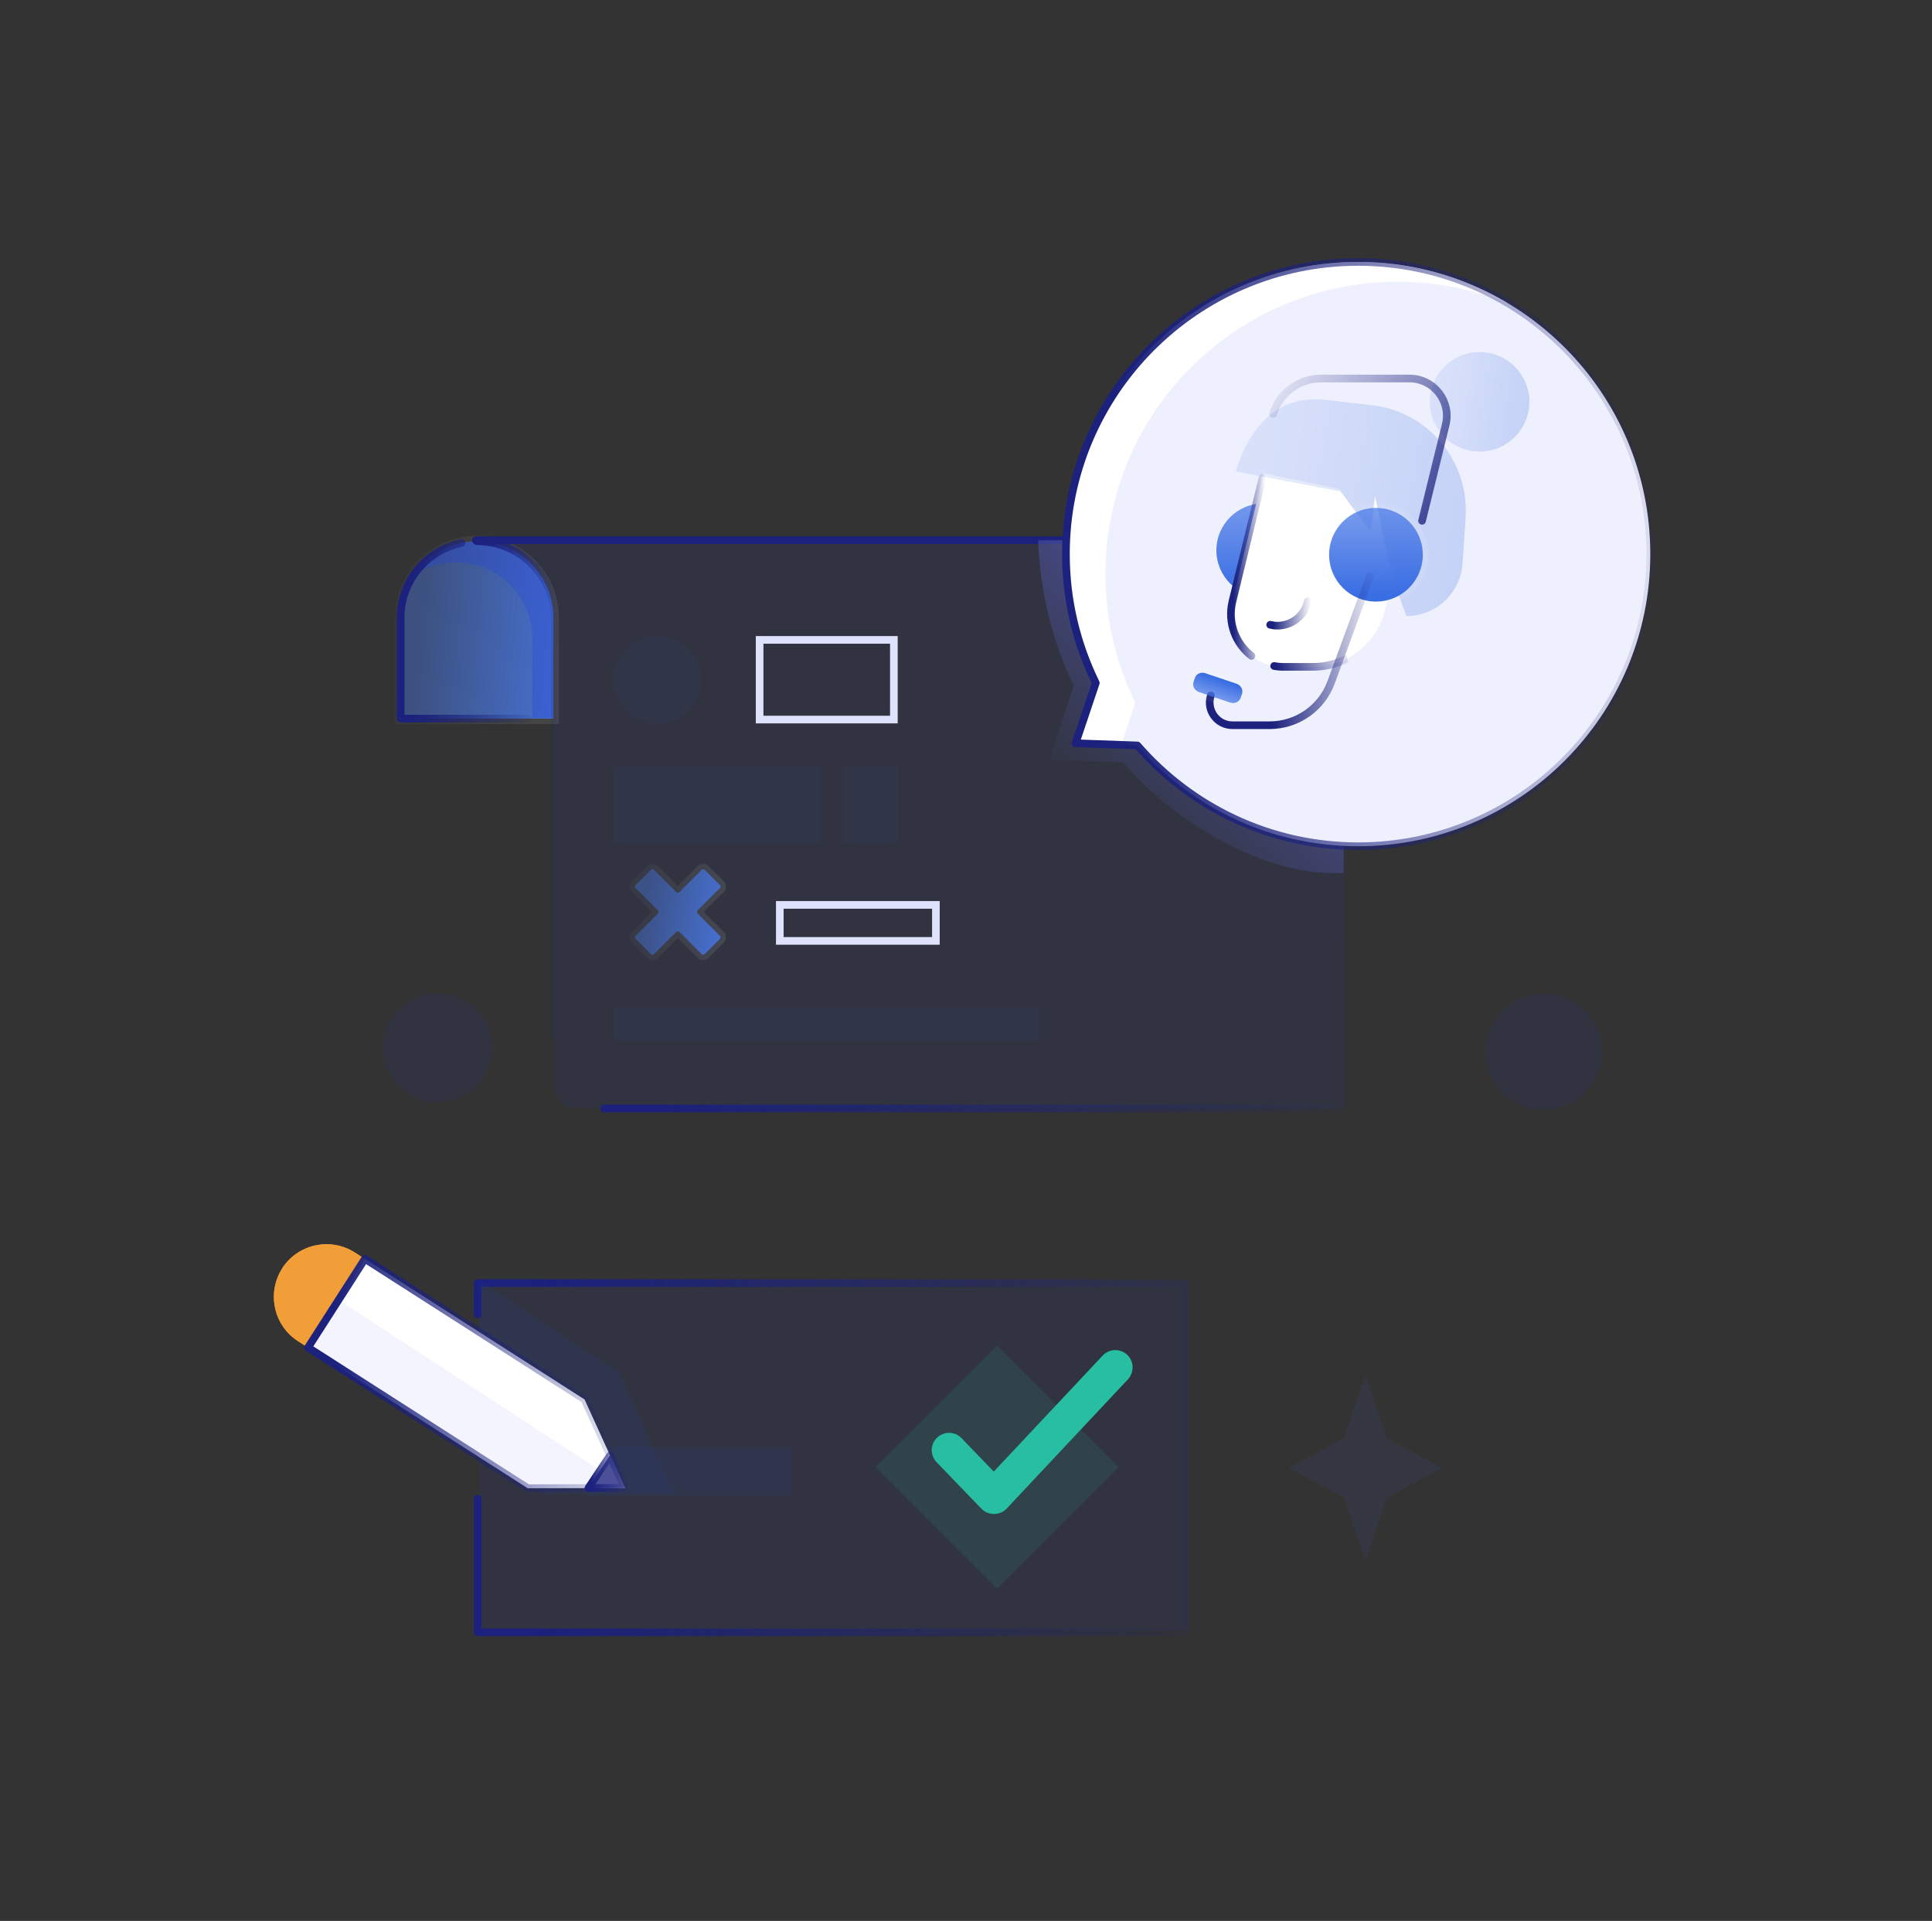 <svg width="177" height="176" viewBox="0 0 177 176" fill="none" xmlns="http://www.w3.org/2000/svg">
<rect x="0" y="0" width="177" height="176" fill="#333333" stroke="none"/>
<path d="M43.701 49.601C47.562 49.601 50.697 52.736 50.697 56.597V65.842H36.705V56.597C36.705 52.736 39.84 49.601 43.701 49.601Z" fill="url(#paint0_linear_302_16401)"/>
<path d="M50.697 66.092H50.947V65.842V56.597C50.947 52.598 47.7 49.351 43.701 49.351C39.702 49.351 36.455 52.598 36.455 56.597V65.842V66.092H36.705H50.697Z" stroke="url(#paint1_linear_302_16401)" stroke-opacity="0.1" stroke-width="0.5"/>
<path opacity="0.3" d="M43.701 49.602C41.281 49.602 39.147 50.834 37.893 52.704C39.004 51.956 40.335 51.527 41.776 51.527C45.637 51.527 48.772 54.662 48.772 58.523V65.778H50.697V56.598C50.697 52.737 47.562 49.602 43.701 49.602Z" fill="#2341DF"/>
<path d="M48.376 65.842H36.705V56.597C36.705 53.22 39.103 50.404 42.282 49.744" stroke="url(#paint2_linear_302_16401)" stroke-width="0.7" stroke-linecap="round" stroke-linejoin="round"/>
<path d="M50.818 49.601H43.701C47.562 49.601 50.697 52.736 50.697 56.597V58.643C50.774 59.193 50.818 59.754 50.818 60.326V99.644C50.818 100.678 51.665 101.525 52.699 101.525H123.198V55.86C123.198 52.395 120.393 49.59 116.928 49.59H50.818V49.601Z" fill="#2341DF" fill-opacity="0.08"/>
<path d="M50.818 95.042V56.707C50.818 52.78 47.628 49.59 43.701 49.59" stroke="url(#paint3_linear_302_16401)" stroke-width="0.7" stroke-linecap="round" stroke-linejoin="round"/>
<path d="M43.592 49.5H103.806" stroke="url(#paint4_linear_302_16401)" stroke-width="0.7" stroke-linecap="round" stroke-linejoin="round"/>
<path d="M55.35 101.559H123.092V86.5" stroke="url(#paint5_linear_302_16401)" stroke-width="0.7" stroke-linecap="round" stroke-linejoin="round"/>
<path d="M71.441 86.209V82.909H85.741V86.209H71.441Z" stroke="#DEE2FB" stroke-width="0.7"/>
<path d="M69.592 65.929V58.629H81.892V65.929H69.592Z" stroke="#DEE2FB" stroke-width="0.7"/>
<path d="M95.242 92.279H56.242V95.279H95.242V92.279Z" fill="#2341DF" fill-opacity="0.05"/>
<path d="M75.242 70.279H56.242V77.279H75.242V70.279Z" fill="#2341DF" fill-opacity="0.05"/>
<path d="M60.242 66.279C62.451 66.279 64.242 64.488 64.242 62.279C64.242 60.07 62.451 58.279 60.242 58.279C58.033 58.279 56.242 60.07 56.242 62.279C56.242 64.488 58.033 66.279 60.242 66.279Z" fill="#2341DF" fill-opacity="0.05"/>
<path d="M82.242 70.279H77.242V77.279H82.242V70.279Z" fill="#2341DF" fill-opacity="0.05"/>
<path d="M65.95 81.374C66.028 81.296 66.028 81.169 65.95 81.091L64.559 79.7C64.481 79.622 64.355 79.622 64.276 79.7L62.238 81.739C62.16 81.817 62.033 81.817 61.955 81.739L59.916 79.7C59.838 79.622 59.712 79.622 59.634 79.699L58.234 81.091C58.155 81.169 58.155 81.296 58.234 81.374L60.281 83.412C60.359 83.49 60.359 83.617 60.281 83.695L58.233 85.743C58.155 85.821 58.155 85.948 58.234 86.026L59.634 87.418C59.712 87.496 59.838 87.496 59.916 87.418L61.955 85.379C62.033 85.301 62.16 85.301 62.238 85.379L64.276 87.417C64.355 87.495 64.481 87.495 64.559 87.417L65.95 86.026C66.028 85.948 66.028 85.822 65.951 85.743L63.911 83.695C63.833 83.617 63.833 83.491 63.911 83.413L65.95 81.374Z" fill="url(#paint6_linear_302_16401)"/>
<path d="M66.127 80.914L64.736 79.523C64.56 79.347 64.275 79.347 64.1 79.523L62.096 81.526L60.093 79.523C59.918 79.347 59.633 79.347 59.458 79.522L58.058 80.913C57.881 81.089 57.881 81.375 58.058 81.551L60.069 83.554L58.057 85.566C57.88 85.742 57.881 86.028 58.057 86.204L59.458 87.595C59.633 87.77 59.918 87.77 60.093 87.594L62.096 85.591L64.1 87.594C64.275 87.77 64.56 87.77 64.736 87.594L66.127 86.203C66.303 86.027 66.303 85.743 66.128 85.567L64.123 83.554L66.127 81.55C66.303 81.375 66.303 81.09 66.127 80.914Z" stroke="url(#paint7_linear_302_16401)" stroke-opacity="0.1" stroke-width="0.5"/>
<path opacity="0.1" d="M103.916 53.602H116.753" stroke="url(#paint8_linear_302_16401)" stroke-width="0.7" stroke-linecap="round" stroke-linejoin="round"/>
<path fill-rule="evenodd" clip-rule="evenodd" d="M95.111 49.5C95.274 54.273 96.432 58.778 98.364 62.827L96.146 69.607L102.91 69.853C107.516 75.303 115.892 80.389 123.092 79.977V77.504C114.292 77.092 107.887 72.346 104.286 68.072H104.276L98.656 67.867L100.496 62.232C98.755 58.602 97.78 54.522 97.78 50.196C97.78 49.973 97.785 49.74 97.796 49.5H95.111Z" fill="url(#paint9_linear_302_16401)"/>
<path d="M124.423 24C109.64 24 97.655 35.985 97.655 50.768C97.655 55.01 98.648 59.011 100.393 62.572L98.538 68.098L104.204 68.299C109.109 73.955 116.35 77.535 124.423 77.535C139.206 77.535 151.191 65.55 151.191 50.768C151.191 35.985 139.206 24 124.423 24Z" fill="#EEF0FD"/>
<path d="M102.72 68.248L104.014 64.387C102.259 60.827 101.276 56.825 101.276 52.583C101.276 37.8 113.261 25.815 128.044 25.815C131.624 25.815 135.044 26.527 138.163 27.801C134.141 25.394 129.448 24 124.423 24C109.64 24 97.655 35.985 97.655 50.768C97.655 55.01 98.648 59.011 100.393 62.572L98.538 68.098L102.72 68.248Z" fill="white"/>
<path d="M124.423 24C109.64 24 97.655 35.985 97.655 50.768C97.655 55.01 98.648 59.011 100.393 62.572L98.538 68.098L104.204 68.299C109.109 73.955 116.35 77.535 124.423 77.535C139.206 77.535 151.191 65.55 151.191 50.768C151.191 35.985 139.206 24 124.423 24Z" stroke="url(#paint10_linear_302_16401)" stroke-width="0.7" stroke-linecap="round" stroke-linejoin="round"/>
<path d="M115.731 54.715C118.102 54.715 120.024 52.793 120.024 50.422C120.024 48.052 118.102 46.13 115.731 46.13C113.36 46.13 111.439 48.052 111.439 50.422C111.439 52.793 113.36 54.715 115.731 54.715Z" fill="url(#paint11_linear_302_16401)"/>
<path d="M115.731 54.965C118.24 54.965 120.274 52.931 120.274 50.422C120.274 47.914 118.24 45.88 115.731 45.88C113.222 45.88 111.189 47.914 111.189 50.422C111.189 52.931 113.222 54.965 115.731 54.965Z" stroke="url(#paint12_linear_302_16401)" stroke-opacity="0.1" stroke-width="0.5"/>
<path fill-rule="evenodd" clip-rule="evenodd" d="M115.779 43.368L122.728 44.798L125.157 48.388L125.523 48.495L125.943 45.459L127.461 51.576L127.745 52.353L126.873 55.922C126.132 58.967 123.409 61.102 120.274 61.102H117.604C114.461 61.102 112.148 58.155 112.898 55.109L115.658 43.786C115.691 43.645 115.732 43.505 115.779 43.368Z" fill="white"/>
<path d="M114.661 60.101C113.214 58.985 112.437 57.065 112.91 55.109L115.67 43.786" stroke="url(#paint13_linear_302_16401)" stroke-width="0.7" stroke-linecap="round" stroke-linejoin="round"/>
<path fill-rule="evenodd" clip-rule="evenodd" d="M123.313 59.994C122.402 60.48 121.365 60.752 120.276 60.752H117.606C117.323 60.752 117.059 60.727 116.795 60.678C116.605 60.642 116.422 60.767 116.387 60.957C116.351 61.147 116.476 61.33 116.666 61.366C116.973 61.423 117.281 61.452 117.606 61.452H120.276C121.447 61.452 122.563 61.169 123.551 60.66L123.313 59.994Z" fill="url(#paint14_linear_302_16401)"/>
<g opacity="0.3">
<path d="M125.636 37.112L121.343 36.631C117.111 36.16 114.428 39.107 113.215 43.199L122.788 45.022L125.616 48.669L125.979 45.478L127.431 52.587L128.845 56.448C131.563 56.448 133.809 54.342 133.99 51.634L134.271 47.462C134.622 42.247 130.831 37.684 125.636 37.112Z" fill="url(#paint15_linear_302_16401)"/>
<path d="M113.168 43.444L122.648 45.25L125.418 48.822L125.795 49.307L125.864 48.697L126.049 47.071L127.186 52.637L127.19 52.655L127.196 52.673L128.61 56.534L128.67 56.698H128.845C131.695 56.698 134.05 54.49 134.239 51.651L134.52 47.479C134.88 42.131 130.992 37.45 125.663 36.864L121.371 36.382C119.184 36.139 117.386 36.78 115.982 38.016C114.584 39.245 113.59 41.052 112.975 43.127L112.896 43.392L113.168 43.444Z" stroke="url(#paint16_linear_302_16401)" stroke-opacity="0.1" stroke-width="0.5"/>
</g>
<g opacity="0.3">
<path d="M135.552 41.375C138.07 41.375 140.111 39.334 140.111 36.816C140.111 34.299 138.07 32.258 135.552 32.258C133.034 32.258 130.993 34.299 130.993 36.816C130.993 39.334 133.034 41.375 135.552 41.375Z" fill="url(#paint17_linear_302_16401)"/>
<path d="M135.552 41.625C138.208 41.625 140.361 39.472 140.361 36.816C140.361 34.161 138.208 32.008 135.552 32.008C132.896 32.008 130.743 34.161 130.743 36.816C130.743 39.472 132.896 41.625 135.552 41.625Z" stroke="url(#paint18_linear_302_16401)" stroke-opacity="0.1" stroke-width="0.5"/>
</g>
<path d="M126.058 55.12C128.429 55.12 130.351 53.199 130.351 50.828C130.351 48.457 128.429 46.536 126.058 46.536C123.688 46.536 121.766 48.457 121.766 50.828C121.766 53.199 123.688 55.12 126.058 55.12Z" fill="url(#paint19_linear_302_16401)"/>
<path d="M126.058 55.37C128.567 55.37 130.601 53.337 130.601 50.828C130.601 48.319 128.567 46.286 126.058 46.286C123.55 46.286 121.516 48.319 121.516 50.828C121.516 53.337 123.55 55.37 126.058 55.37Z" stroke="url(#paint20_linear_302_16401)" stroke-opacity="0.1" stroke-width="0.5"/>
<path d="M130.28 47.719L132.446 38.914C132.977 36.757 131.343 34.681 129.126 34.681H121.033C119.007 34.681 117.222 35.995 116.63 37.931" stroke="url(#paint21_linear_302_16401)" stroke-width="0.7" stroke-linecap="round" stroke-linejoin="round"/>
<path d="M116.366 57.246C116.587 57.297 116.808 57.327 117.039 57.327C118.403 57.327 119.546 56.364 119.817 55.08" stroke="url(#paint22_linear_302_16401)" stroke-width="0.7" stroke-linecap="round" stroke-linejoin="round"/>
<path d="M125.523 52.772L121.951 62.513C121.085 64.877 118.835 66.448 116.318 66.448H112.907C111.488 66.448 110.487 65.058 110.935 63.713" stroke="url(#paint23_linear_302_16401)" stroke-width="0.7" stroke-linecap="round" stroke-linejoin="round"/>
<path d="M109.848 63.409L112.697 64.372C113.103 64.51 113.535 64.317 113.661 63.943L113.787 63.572C113.913 63.197 113.687 62.782 113.281 62.645L110.432 61.682C110.026 61.544 109.595 61.737 109.468 62.111L109.343 62.482C109.216 62.857 109.442 63.272 109.848 63.409Z" fill="url(#paint24_linear_302_16401)"/>
<path d="M109.768 63.646L112.617 64.609C113.135 64.784 113.721 64.546 113.898 64.023L114.023 63.652C114.2 63.129 113.879 62.583 113.361 62.408L110.513 61.445C109.994 61.27 109.408 61.508 109.231 62.031L109.106 62.402C108.929 62.925 109.25 63.471 109.768 63.646Z" stroke="url(#paint25_linear_302_16401)" stroke-opacity="0.1" stroke-width="0.5"/>
<path opacity="0.09" d="M123.143 137.222L125.092 143L127.041 137.222L132.092 134.493L127.041 131.778L125.092 126L123.143 131.778L118.092 134.493L123.143 137.222Z" fill="#4C64E5"/>
<path d="M45.092 96C45.092 93.243 42.855 91 40.092 91C37.329 91 35.092 93.243 35.092 96C35.092 98.757 37.329 101 40.092 101C42.855 101 45.092 98.757 45.092 96Z" fill="#2341DF" fill-opacity="0.08"/>
<path d="M146.762 96.346C146.762 93.398 144.375 91 141.427 91C138.479 91 136.092 93.398 136.092 96.346C136.092 99.294 138.479 101.692 141.427 101.692C144.375 101.692 146.762 99.294 146.762 96.346Z" fill="#2341DF" fill-opacity="0.08"/>
<path d="M108.788 117.308H43.894V149.311H108.788V117.308Z" fill="#2341DF" fill-opacity="0.08"/>
<g opacity="0.1">
<path d="M91.346 123.282L80.207 134.421L91.346 145.56L102.484 134.421L91.346 123.282Z" fill="#27BEA3"/>
</g>
<path d="M91.056 138.714C90.633 138.714 90.209 138.544 89.913 138.234L85.805 133.971C85.198 133.336 85.212 132.334 85.848 131.727C86.483 131.12 87.485 131.134 88.092 131.769L91.042 134.832L101.021 124.203C101.614 123.568 102.616 123.526 103.266 124.132C103.901 124.725 103.929 125.728 103.336 126.377L92.228 138.22C91.931 138.53 91.522 138.714 91.084 138.714H91.056Z" fill="#27BEA3"/>
<path d="M43.761 137.309V149.559H108.655V117.556H43.761V120.419" stroke="url(#paint26_linear_302_16401)" stroke-width="0.7" stroke-linecap="round" stroke-linejoin="round"/>
<path d="M72.505 132.594H53.837V137.038H72.505V132.594Z" fill="#2341DF" fill-opacity="0.08"/>
<path d="M43.894 133.027L49.754 136.865L61.673 136.825L56.729 125.717L43.894 117.308V133.027Z" fill="#2341DF" fill-opacity="0.08"/>
<path d="M25.854 116.22C24.417 118.469 25.072 121.451 27.311 122.889L28.211 123.466L33.413 115.34L32.514 114.763C30.265 113.325 27.282 113.98 25.845 116.22H25.854Z" fill="#F19E39"/>
<path d="M25.854 116.22C24.417 118.469 25.072 121.451 27.311 122.889L28.211 123.466L33.413 115.34L32.514 114.763C30.265 113.325 27.282 113.98 25.845 116.22H25.854Z" fill="#F19E39"/>
<path d="M33.433 115.339L28.221 123.465L48.355 136.353L57.244 136.324L53.557 128.227L33.433 115.339Z" fill="white"/>
<path opacity="0.7" fill-rule="evenodd" clip-rule="evenodd" d="M31.018 119.103L28.221 123.465L48.355 136.353L57.244 136.323L57.168 136.157L31.018 119.103Z" fill="#EEF0FD"/>
<path d="M33.433 115.339L28.221 123.465L48.355 136.353L57.244 136.324L53.557 128.227L33.433 115.339Z" stroke="url(#paint27_linear_302_16401)" stroke-width="0.7" stroke-linecap="round" stroke-linejoin="round"/>
<path d="M53.908 136.333L57.243 136.323L55.893 133.351L53.908 136.333Z" fill="#363A8A"/>
<path d="M53.908 136.333L57.243 136.323L55.893 133.351L53.908 136.333Z" fill="#4C5098"/>
<path d="M53.908 136.333L57.243 136.323L55.893 133.351L53.908 136.333Z" stroke="url(#paint28_linear_302_16401)" stroke-width="0.7" stroke-linecap="round" stroke-linejoin="round"/>
<defs>
<linearGradient id="paint0_linear_302_16401" x1="54.1" y1="72.307" x2="37.172" y2="70.647" gradientUnits="userSpaceOnUse">
<stop stop-color="#4979E6"/>
<stop offset="1" stop-color="#4979E6" stop-opacity="0.43"/>
</linearGradient>
<linearGradient id="paint1_linear_302_16401" x1="52.696" y1="60.616" x2="30.861" y2="60.188" gradientUnits="userSpaceOnUse">
<stop stop-color="white"/>
<stop offset="1" stop-color="white" stop-opacity="0"/>
</linearGradient>
<linearGradient id="paint2_linear_302_16401" x1="37.631" y1="60.487" x2="49.467" y2="60.487" gradientUnits="userSpaceOnUse">
<stop stop-color="#1B217C"/>
<stop offset="1" stop-color="#1B217C" stop-opacity="0"/>
</linearGradient>
<linearGradient id="paint3_linear_302_16401" x1="44.266" y1="72.735" x2="51.483" y2="72.735" gradientUnits="userSpaceOnUse">
<stop stop-color="#1B217C"/>
<stop offset="1" stop-color="#1B217C" stop-opacity="0"/>
</linearGradient>
<linearGradient id="paint4_linear_302_16401" x1="-nan" y1="-nan" x2="-nan" y2="-nan" gradientUnits="userSpaceOnUse">
<stop stop-color="#1B217C"/>
<stop offset="1" stop-color="#1B217C" stop-opacity="0"/>
</linearGradient>
<linearGradient id="paint5_linear_302_16401" x1="60.527" y1="102.068" x2="126.713" y2="102.068" gradientUnits="userSpaceOnUse">
<stop stop-color="#1B217C"/>
<stop offset="1" stop-color="#1B217C" stop-opacity="0"/>
</linearGradient>
<linearGradient id="paint6_linear_302_16401" x1="68.037" y1="88.11" x2="58.477" y2="86.688" gradientUnits="userSpaceOnUse">
<stop stop-color="#4979E6"/>
<stop offset="1" stop-color="#4979E6" stop-opacity="0.43"/>
</linearGradient>
<linearGradient id="paint7_linear_302_16401" x1="67.234" y1="83.707" x2="54.756" y2="83.336" gradientUnits="userSpaceOnUse">
<stop stop-color="white"/>
<stop offset="1" stop-color="white" stop-opacity="0"/>
</linearGradient>
<linearGradient id="paint8_linear_302_16401" x1="-nan" y1="-nan" x2="-nan" y2="-nan" gradientUnits="userSpaceOnUse">
<stop stop-color="#1B217C"/>
<stop offset="1" stop-color="#1B217C" stop-opacity="0"/>
</linearGradient>
<linearGradient id="paint9_linear_302_16401" x1="118.187" y1="58.747" x2="102.329" y2="76.441" gradientUnits="userSpaceOnUse">
<stop stop-color="#4C5098"/>
<stop offset="1" stop-color="#4C5098" stop-opacity="0"/>
</linearGradient>
<linearGradient id="paint10_linear_302_16401" x1="101.903" y1="51.261" x2="156.195" y2="51.261" gradientUnits="userSpaceOnUse">
<stop stop-color="#1B217C"/>
<stop offset="1" stop-color="#1B217C" stop-opacity="0"/>
</linearGradient>
<linearGradient id="paint11_linear_302_16401" x1="118.2" y1="54.014" x2="118.2" y2="45.324" gradientUnits="userSpaceOnUse">
<stop stop-color="#3A6EE3"/>
<stop offset="1" stop-color="#4979E6" stop-opacity="0.7"/>
</linearGradient>
<linearGradient id="paint12_linear_302_16401" x1="121.25" y1="50.582" x2="107.86" y2="50.184" gradientUnits="userSpaceOnUse">
<stop stop-color="white"/>
<stop offset="1" stop-color="white" stop-opacity="0"/>
</linearGradient>
<linearGradient id="paint13_linear_302_16401" x1="113.002" y1="52.094" x2="115.94" y2="52.094" gradientUnits="userSpaceOnUse">
<stop stop-color="#1B217C"/>
<stop offset="1" stop-color="#1B217C" stop-opacity="0"/>
</linearGradient>
<linearGradient id="paint14_linear_302_16401" x1="116.949" y1="60.737" x2="124.221" y2="60.737" gradientUnits="userSpaceOnUse">
<stop stop-color="#1B217C"/>
<stop offset="1" stop-color="#1B217C" stop-opacity="0"/>
</linearGradient>
<linearGradient id="paint15_linear_302_16401" x1="139.731" y1="57.818" x2="113.166" y2="53.371" gradientUnits="userSpaceOnUse">
<stop stop-color="#4979E6"/>
<stop offset="1" stop-color="#4979E6" stop-opacity="0.43"/>
</linearGradient>
<linearGradient id="paint16_linear_302_16401" x1="137.486" y1="46.881" x2="102.623" y2="45.715" gradientUnits="userSpaceOnUse">
<stop stop-color="white"/>
<stop offset="1" stop-color="white" stop-opacity="0"/>
</linearGradient>
<linearGradient id="paint17_linear_302_16401" x1="142.328" y1="42.004" x2="131.433" y2="40.382" gradientUnits="userSpaceOnUse">
<stop stop-color="#4979E6"/>
<stop offset="1" stop-color="#4979E6" stop-opacity="0.43"/>
</linearGradient>
<linearGradient id="paint18_linear_302_16401" x1="141.413" y1="36.986" x2="127.192" y2="36.563" gradientUnits="userSpaceOnUse">
<stop stop-color="white"/>
<stop offset="1" stop-color="white" stop-opacity="0"/>
</linearGradient>
<linearGradient id="paint19_linear_302_16401" x1="128.527" y1="54.42" x2="128.527" y2="45.729" gradientUnits="userSpaceOnUse">
<stop stop-color="#3A6EE3"/>
<stop offset="1" stop-color="#4979E6" stop-opacity="0.7"/>
</linearGradient>
<linearGradient id="paint20_linear_302_16401" x1="131.577" y1="50.988" x2="118.187" y2="50.589" gradientUnits="userSpaceOnUse">
<stop stop-color="white"/>
<stop offset="1" stop-color="white" stop-opacity="0"/>
</linearGradient>
<linearGradient id="paint21_linear_302_16401" x1="136.92" y1="48.669" x2="115.494" y2="34.537" gradientUnits="userSpaceOnUse">
<stop stop-color="#1B217C"/>
<stop offset="1" stop-color="#1B217C" stop-opacity="0"/>
</linearGradient>
<linearGradient id="paint22_linear_302_16401" x1="116.64" y1="56.224" x2="120.14" y2="56.224" gradientUnits="userSpaceOnUse">
<stop stop-color="#1B217C"/>
<stop offset="1" stop-color="#1B217C" stop-opacity="0"/>
</linearGradient>
<linearGradient id="paint23_linear_302_16401" x1="116.57" y1="54.579" x2="126.432" y2="54.579" gradientUnits="userSpaceOnUse">
<stop stop-color="#1B217C"/>
<stop offset="1" stop-color="#1B217C" stop-opacity="0"/>
</linearGradient>
<linearGradient id="paint24_linear_302_16401" x1="110.567" y1="61.884" x2="109.976" y2="63.633" gradientUnits="userSpaceOnUse">
<stop stop-color="#3A6EE3"/>
<stop offset="1" stop-color="#4979E6" stop-opacity="0.7"/>
</linearGradient>
<linearGradient id="paint25_linear_302_16401" x1="108.799" y1="62.056" x2="115.335" y2="64.822" gradientUnits="userSpaceOnUse">
<stop stop-color="white"/>
<stop offset="1" stop-color="white" stop-opacity="0"/>
</linearGradient>
<linearGradient id="paint26_linear_302_16401" x1="48.909" y1="133.852" x2="114.721" y2="133.852" gradientUnits="userSpaceOnUse">
<stop stop-color="#1B217C"/>
<stop offset="1" stop-color="#1B217C" stop-opacity="0"/>
</linearGradient>
<linearGradient id="paint27_linear_302_16401" x1="30.523" y1="126.039" x2="59.956" y2="126.039" gradientUnits="userSpaceOnUse">
<stop stop-color="#1B217C"/>
<stop offset="1" stop-color="#1B217C" stop-opacity="0"/>
</linearGradient>
<linearGradient id="paint28_linear_302_16401" x1="54.173" y1="134.869" x2="57.554" y2="134.869" gradientUnits="userSpaceOnUse">
<stop stop-color="#1B217C"/>
<stop offset="1" stop-color="#1B217C" stop-opacity="0"/>
</linearGradient>
</defs>
</svg>
